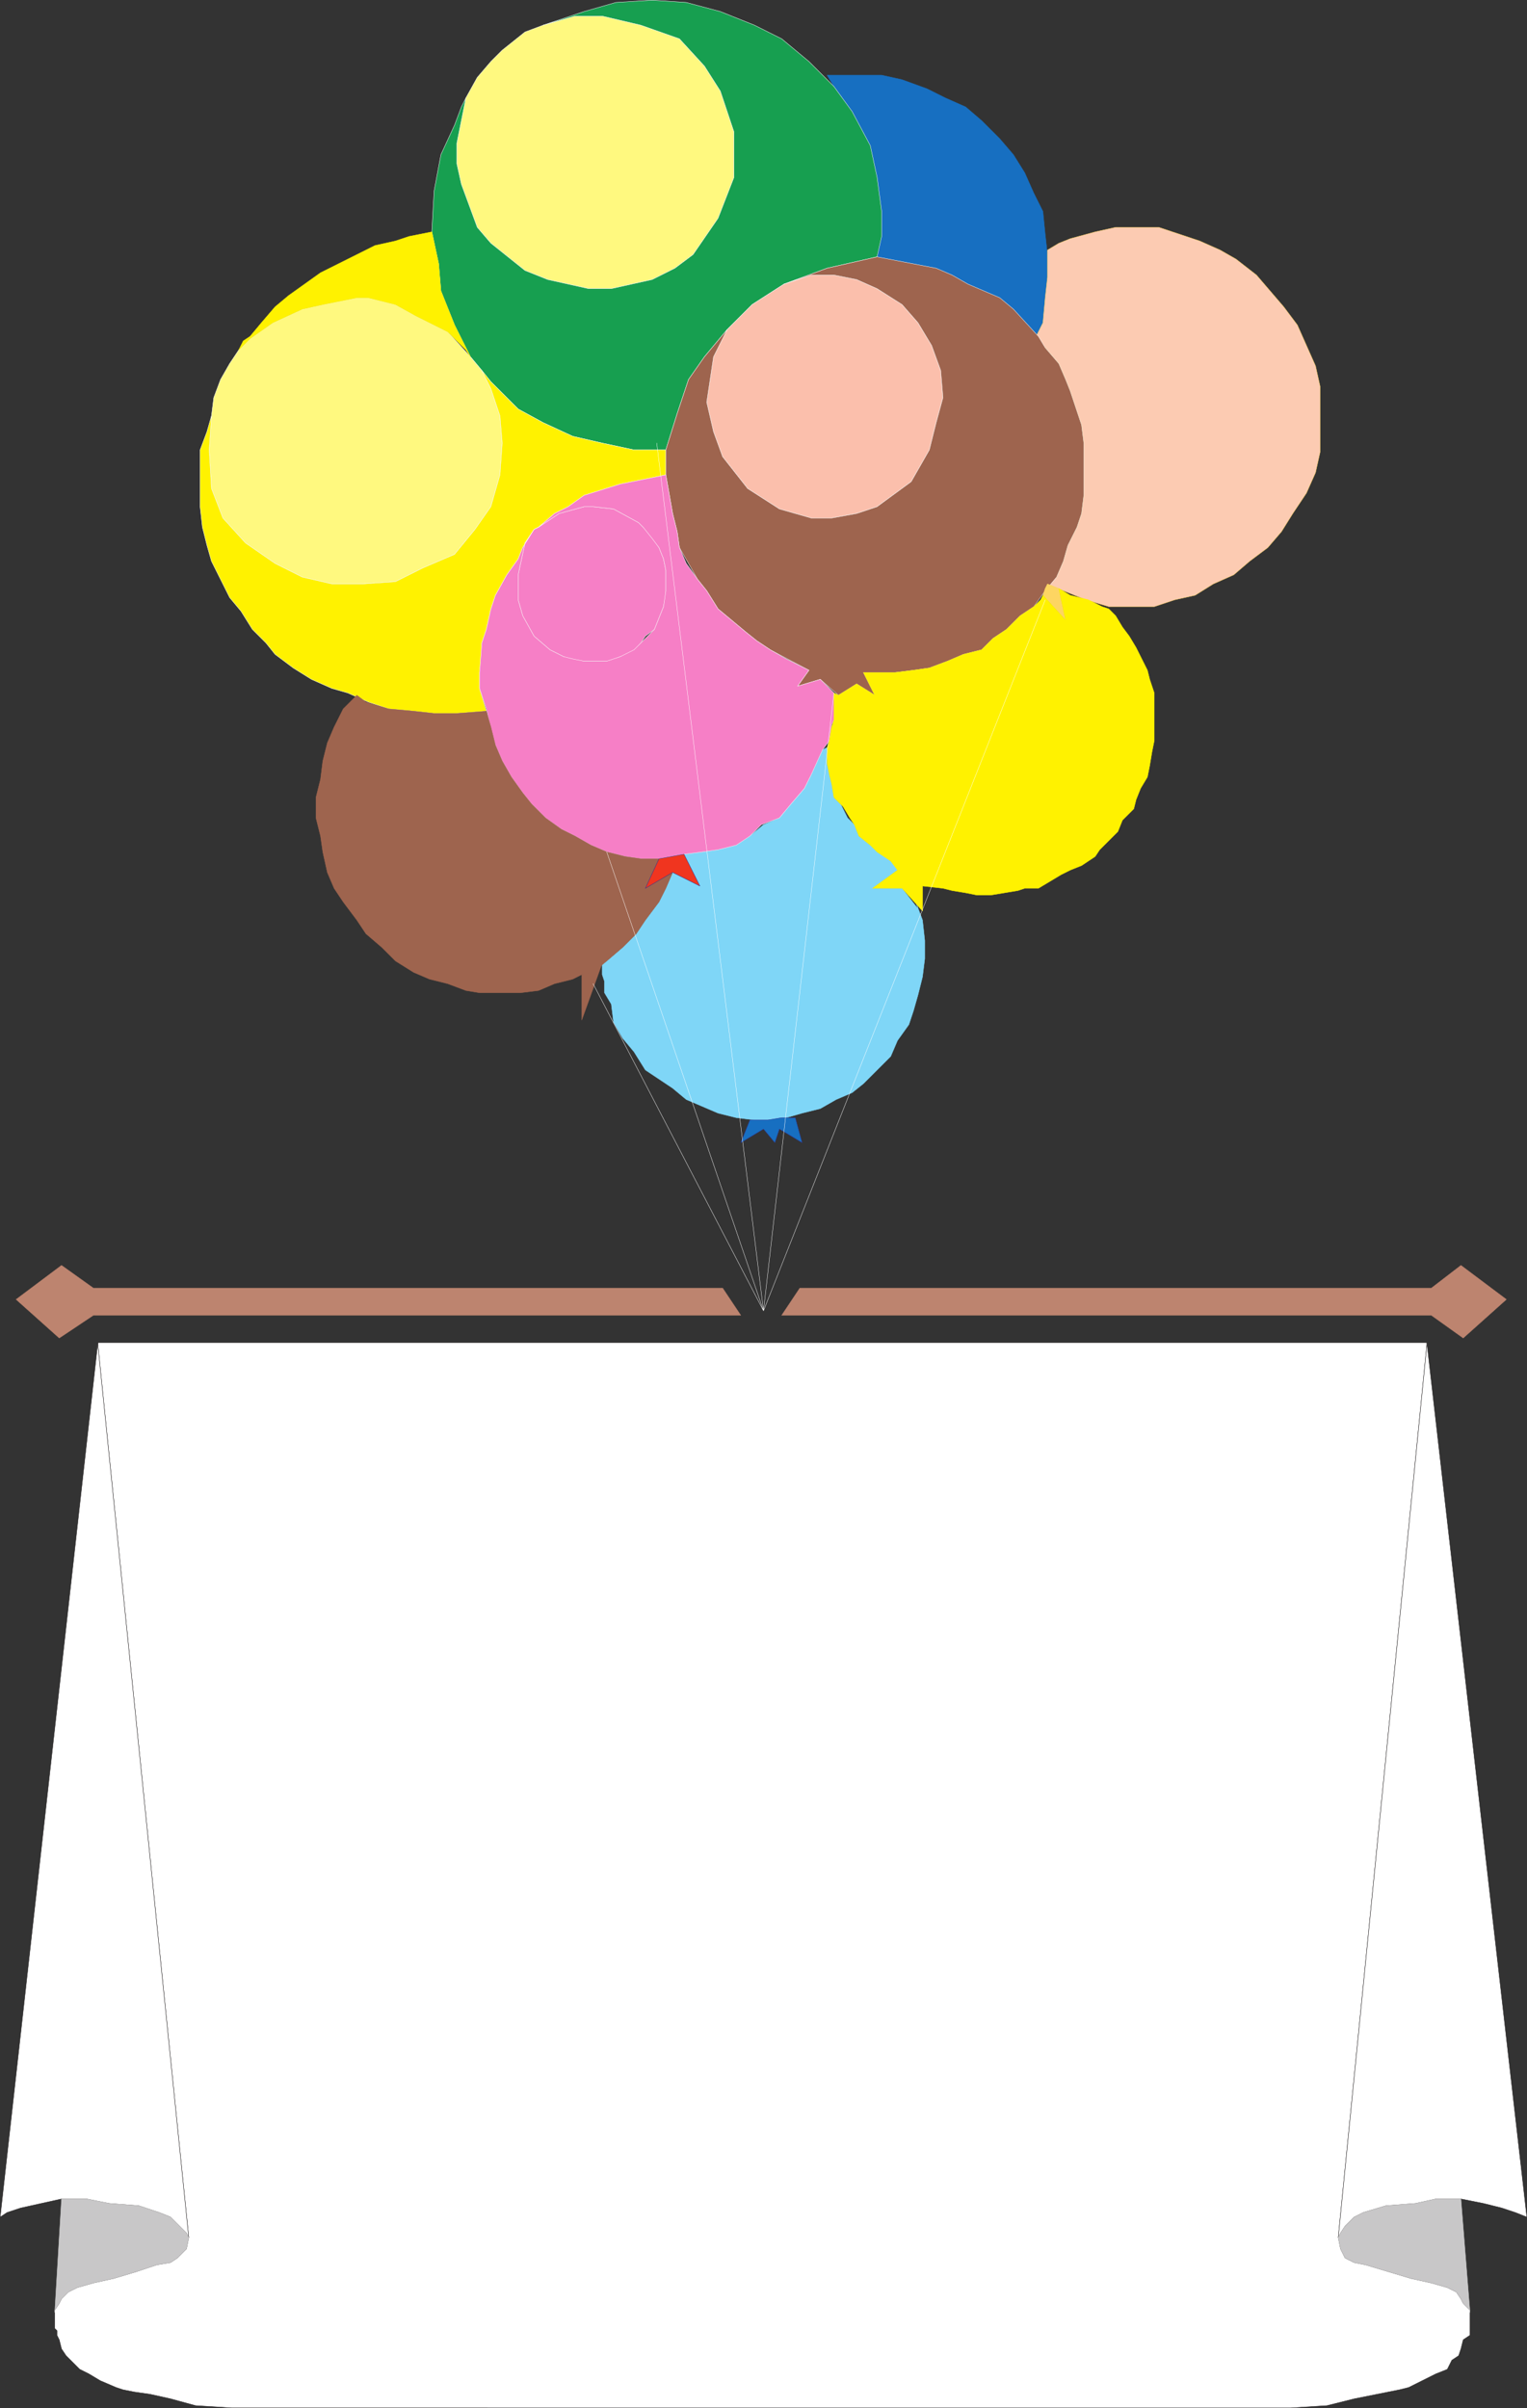<svg xmlns="http://www.w3.org/2000/svg" width="504.119" height="795.12"><rect width="100%" height="100%" fill="#333333" stroke="none"/><path fill="#176fc1" fill-rule="evenodd" d="m289.56 84.81 19.5 3.75 5.25 2.25 5.25 3 10.5 4.5 4.5 3.75 8.25 9h-.75l2.25-4.5.75-8.25.75-6.75v-7.5l-.75-6.75-.75-7.5-3-6-3-6.75-3.75-6-4.5-5.25-6-6-5.25-4.5-6.75-3-6-3-8.25-3-6.75-1.5h-18l2.25 3.75 6 8.25 6 11.25 2.25 10.5 1.5 11.25v8.25l-1.5 6.75"/><path fill="none" stroke="#176fc1" stroke-linecap="round" stroke-linejoin="round" stroke-miterlimit="10" stroke-width=".12" d="m289.56 84.81 19.5 3.75 5.25 2.25 5.25 3 10.5 4.5 4.5 3.75 8.25 9h-.75l2.25-4.5.75-8.25.75-6.75v-7.5l-.75-6.75-.75-7.5-3-6-3-6.75-3.75-6-4.5-5.25-6-6-5.25-4.5-6.75-3-6-3-8.25-3-6.75-1.5h-18l2.25 3.75 6 8.25 6 11.25 2.25 10.5 1.5 11.25v8.25zm0 0"/><path fill="#7fd6f7" fill-rule="evenodd" d="m200.31 317.31 5.25-4.5 4.5-4.5 3-4.5 4.5-6 2.25-4.5 2.25-5.25 9 4.5-5.25-10.5 6-.75 5.25-.75 6-1.5 4.5-3 4.5-3.75 5.25-2.25 3.75-5.25 4.5-5.25 2.25-3.75 3.75-8.25 1.5-.75v5.25l.75 3.75.75 3 .75 4.5 2.25 2.25 2.25 4.5 2.25 2.25 1.5 3.75 3.75 3 2.25 2.25 3.75 2.25 3 3v.75l-8.25 6h9.75l5.25 6.75-.75-2.25 2.25 6 .75 6.75v6l-.75 6-1.5 6-1.5 5.25-1.5 4.5-3.75 5.25-2.25 5.25-9 9-3.75 3-5.25 2.25-5.25 3-6 1.5-5.25 1.5-6 .75h-4.5l-6-.75-6-1.5-10.5-4.5-4.5-3.75-9-6-3.75-6-3.75-4.5-3-5.25-.75-6-2.25-3.75v-3.75l-.75-2.25v-3.75l1.5-.75"/><path fill="none" stroke="#7fd6f7" stroke-linecap="round" stroke-linejoin="round" stroke-miterlimit="10" stroke-width=".12" d="m200.31 317.31 5.25-4.5 4.5-4.5 3-4.5 4.5-6 2.25-4.5 2.25-5.25 9 4.5-5.25-10.5 6-.75 5.25-.75 6-1.5 4.5-3 4.5-3.75 5.25-2.25 3.75-5.25 4.5-5.25 2.25-3.75 3.75-8.25 1.5-.75v5.25l.75 3.75.75 3 .75 4.5 2.25 2.25 2.25 4.5 2.25 2.25 1.5 3.75 3.75 3 2.25 2.25 3.75 2.25 3 3v.75l-8.25 6h9.75l5.25 6.75-.75-2.25 2.25 6 .75 6.75v6l-.75 6-1.5 6-1.5 5.25-1.5 4.5-3.75 5.25-2.25 5.25-9 9-3.75 3-5.25 2.25-5.25 3-6 1.5-5.25 1.5-6 .75h-4.5l-6-.75-6-1.5-10.5-4.5-4.5-3.75-9-6-3.75-6-3.75-4.5-3-5.25-.75-6-2.25-3.75v-3.75l-.75-2.25v-3.75zm0 0"/><path fill="#fff97f" fill-rule="evenodd" d="m179.31 8.31-6 2.25-7.5 6-3.75 3.75-4.5 5.25-3.75 6.75-3 15v6.75l1.5 6.75 5.25 14.25 4.5 5.25 11.25 9 7.5 3 13.5 3h7.5l13.5-3 7.5-3.75 6-4.5 8.25-12 5.25-13.5v-15l-4.5-13.5-5.25-8.25-8.25-9-12.75-4.5-12.75-3h-9l-10.5 3"/><path fill="none" stroke="#fff" stroke-linecap="round" stroke-linejoin="round" stroke-miterlimit="10" stroke-width=".12" d="m179.31 8.31-6 2.25-7.5 6-3.75 3.75-4.5 5.25-3.75 6.75-3 15v6.75l1.5 6.75 5.25 14.25 4.5 5.25 11.25 9 7.5 3 13.5 3h7.5l13.5-3 7.5-3.75 6-4.5 8.25-12 5.25-13.5v-15l-4.5-13.5-5.25-8.25-8.25-9-12.75-4.5-12.75-3h-9zm0 0"/><path fill="#179f50" fill-rule="evenodd" d="M189.81 5.31h9l12.75 3 12.75 4.5 8.25 9 5.25 8.25 4.5 13.5v15l-5.25 13.5-8.25 12-6 4.5-7.5 3.75-13.5 3h-7.5l-13.5-3-7.5-3-11.25-9-4.5-5.25-5.25-14.25-1.5-6.75v-6.75l3-15-1.5 3-2.25 6-4.5 9.75-2.25 12-.75 13.5 2.25 10.5.75 9 4.5 11.25 5.25 10.5 3.75 4.5 3 3.75 9 9 8.25 4.5 9.75 4.5 9.75 2.25 10.5 2.25h10.5l3.75-12 3.75-11.25 5.25-7.5 7.5-9 8.25-8.25 10.5-6.75 14.25-5.25 16.5-3.75 1.5-6.75v-8.25l-1.5-11.25-2.25-10.5-6-11.25-6-8.25-8.25-8.25-9-7.5-9-4.5-11.25-4.5-11.25-3-11.25-.75-12 .75-10.5 3-13.5 4.5 10.5-3"/><path fill="none" stroke="#fff" stroke-linecap="round" stroke-linejoin="round" stroke-miterlimit="10" stroke-width=".12" d="M189.81 5.31h9l12.75 3 12.75 4.5 8.25 9 5.25 8.25 4.5 13.5v15l-5.25 13.5-8.25 12-6 4.5-7.5 3.75-13.5 3h-7.5l-13.5-3-7.5-3-11.25-9-4.5-5.25-5.25-14.25-1.5-6.75v-6.75l3-15-1.5 3-2.25 6-4.5 9.75-2.25 12-.75 13.5 2.25 10.5.75 9 4.5 11.25 5.25 10.5 3.75 4.5 3 3.75 9 9 8.25 4.5 9.75 4.5 9.75 2.25 10.5 2.25h10.5l3.75-12 3.75-11.25 5.25-7.5 7.5-9 8.25-8.25 10.5-6.75 14.25-5.25 16.5-3.75 1.5-6.75v-8.25l-1.5-11.25-2.25-10.5-6-11.25-6-8.25-8.25-8.25-9-7.5-9-4.5-11.25-4.5-11.25-3-11.25-.75-12 .75-10.5 3-13.5 4.5zm0 0"/><path fill="#fff97f" fill-rule="evenodd" d="m78.81 115.56-3 4.5-3 5.25-2.25 6-.75 6-.75 11.25.75 12.75 3.75 9.75 7.5 8.25 9.75 6.75 9 4.5 9.75 2.25h10.5l10.5-.75 9-4.5 10.5-4.5 6.75-8.25 5.25-7.5 3-10.5.75-10.5-.75-9-3-9-3-6-3.75-4.5-7.5-8.25-10.5-5.25-6.75-3.75-9-2.25h-3.75l-11.25 2.25-6.75 1.5-9.75 4.5-7.5 5.25-3.75 3.75"/><path fill="none" stroke="#fff" stroke-linecap="round" stroke-linejoin="round" stroke-miterlimit="10" stroke-width=".12" d="m78.81 115.56-3 4.5-3 5.25-2.25 6-.75 6-.75 11.25.75 12.75 3.75 9.75 7.5 8.25 9.75 6.75 9 4.5 9.75 2.25h10.5l10.5-.75 9-4.5 10.5-4.5 6.75-8.25 5.25-7.5 3-10.5.75-10.5-.75-9-3-9-3-6-3.75-4.5-7.5-8.25-10.5-5.25-6.75-3.75-9-2.25h-3.75l-11.25 2.25-6.75 1.5-9.75 4.5-7.5 5.25zm0 0"/><path fill="#fff200" fill-rule="evenodd" d="m153.81 115.56-6-6-10.5-5.25-6.75-3.75-9-2.25h-3.75l-11.25 2.25-6.75 1.5-9.75 4.5-7.5 5.25-3.75 3.75 1.5-3 2.25-1.5 3.75-4.5 4.5-5.25 4.5-3.75 10.5-7.5 18-9 6.75-1.5 4.5-1.5 7.5-1.5 2.25 10.5.75 9 4.5 11.25 5.25 10.5-1.5-2.25"/><path fill="none" stroke="#fff200" stroke-linecap="round" stroke-linejoin="round" stroke-miterlimit="10" stroke-width=".12" d="m153.81 115.56-6-6-10.5-5.25-6.75-3.75-9-2.25h-3.75l-11.25 2.25-6.75 1.5-9.75 4.5-7.5 5.25-3.75 3.75 1.5-3 2.25-1.5 3.75-4.5 4.5-5.25 4.5-3.75 10.5-7.5 18-9 6.75-1.5 4.5-1.5 7.5-1.5 2.25 10.5.75 9 4.5 11.25 5.25 10.5zm0 0"/><path fill="#fff200" fill-rule="evenodd" d="m176.31 174.81-3.75 6-1.5 3.75-3.75 5.25-3.75 6.75-1.5 4.5-1.5 6.75-1.5 4.5v3.75l-.75 6v5.25l2.25 7.5-9.75.75h-7.5l-6.75-.75-8.25-.75-6.75-2.25-6.75-3-5.25-1.5-6.75-3-6-3.75-6-4.5-3-3.75-4.5-4.5-3.75-6-3.75-4.5-6-12-1.5-5.25-1.5-6-.75-6.75v-18.75l2.25-6 1.5-5.25-.75 11.25.75 12.75 3.75 9.75 7.5 8.25 9.75 6.75 9 4.5 9.75 2.25h10.5l10.5-.75 9-4.5 10.5-4.5 6.75-8.25 5.25-7.5 3-10.5.75-10.5-.75-9-3-9-3-6 3 3.75 9 9 8.25 4.5 9.75 4.5 9.75 2.25 10.5 2.25h10.5v8.25l-15 3-12 3.75-5.25 3.75-4.5 2.25-5.25 4.5-1.5.75"/><path fill="none" stroke="#fff" stroke-linecap="round" stroke-linejoin="round" stroke-miterlimit="10" stroke-width=".12" d="m176.31 174.81-3.75 6-1.5 3.75-3.75 5.25-3.75 6.75-1.5 4.5-1.5 6.75-1.5 4.5v3.75l-.75 6v5.25l2.25 7.5-9.75.75h-7.5l-6.75-.75-8.25-.75-6.75-2.25-6.75-3-5.25-1.5-6.75-3-6-3.75-6-4.5-3-3.75-4.5-4.5-3.75-6-3.75-4.5-6-12-1.5-5.25-1.5-6-.75-6.75v-18.75l2.25-6 1.5-5.25-.75 11.25.75 12.75 3.75 9.75 7.5 8.25 9.75 6.75 9 4.5 9.75 2.25h10.5l10.5-.75 9-4.5 10.5-4.5 6.75-8.25 5.25-7.5 3-10.5.75-10.5-.75-9-3-9-3-6 3 3.75 9 9 8.25 4.5 9.75 4.5 9.75 2.25 10.5 2.25h10.5v8.25l-15 3-12 3.75-5.25 3.75-4.5 2.25-5.25 4.5zm0 0"/><path fill="#fccbb2" fill-rule="evenodd" d="M345.81 82.56v9l-.75 6.75-.75 8.25-2.25 4.5 3 3.75 4.5 5.25 2.25 5.25 1.5 3.75 3.75 11.25.75 6v17.25l-.75 6-1.5 4.5-3 6-1.5 5.25-2.25 5.25-3 2.25 5.25 2.25 7.5 3 7.5 2.25h15l6.75-2.25 6.75-1.5 6-3.75 6.75-3 5.25-4.5 6-4.5 4.5-5.25 3.75-6 4.5-6.75 3-6.75 1.5-6.75v-21.75l-1.5-6.75-6-13.5-4.5-6-9-10.5-6.75-5.25-5.25-3-6.75-3-13.5-4.5h-14.25l-6.75 1.5-8.25 2.25-3.75 1.5-3.75 2.25"/><path fill="none" stroke="#fdd562" stroke-linecap="round" stroke-linejoin="round" stroke-miterlimit="10" stroke-width=".12" d="M345.81 82.56v9l-.75 6.75-.75 8.25-2.25 4.5 3 3.75 4.5 5.25 2.25 5.25 1.5 3.75 3.75 11.25.75 6v17.25l-.75 6-1.5 4.5-3 6-1.5 5.25-2.25 5.25-3 2.25 5.25 2.25 7.5 3 7.5 2.25h15l6.75-2.25 6.75-1.5 6-3.75 6.75-3 5.25-4.5 6-4.5 4.5-5.25 3.75-6 4.5-6.75 3-6.75 1.5-6.75v-21.75l-1.5-6.75-6-13.5-4.5-6-9-10.5-6.75-5.25-5.25-3-6.75-3-13.5-4.5h-14.25l-6.75 1.5-8.25 2.25-3.75 1.5zm0 0"/><path fill="#fbbfac" fill-rule="evenodd" d="m248.31 100.56-8.25 8.25-4.5 9-2.25 15 2.25 9.75 3 8.25 8.25 10.5 10.5 6.75 10.5 3h6.75l8.25-1.5 6.75-2.25 11.25-8.25 6-10.5 2.25-9 2.25-8.25-.75-9-3-8.25-4.5-7.5-5.25-6-8.25-5.25-6.75-3-7.5-1.5h-7.5l-9 3-10.5 6.75"/><path fill="none" stroke="#fff" stroke-linecap="round" stroke-linejoin="round" stroke-miterlimit="10" stroke-width=".12" d="m248.31 100.56-8.25 8.25-4.5 9-2.25 15 2.25 9.75 3 8.25 8.25 10.5 10.5 6.75 10.5 3h6.75l8.25-1.5 6.75-2.25 11.25-8.25 6-10.5 2.25-9 2.25-8.25-.75-9-3-8.25-4.5-7.5-5.25-6-8.25-5.25-6.75-3-7.5-1.5h-7.5l-9 3zm0 0"/><path fill="#9e644e" fill-rule="evenodd" d="m223.56 136.56 3.75-11.25 5.25-7.5 7.5-9-4.5 9-2.25 15 2.25 9.75 3 8.25 8.25 10.5 10.5 6.75 10.5 3h6.75l8.25-1.5 6.75-2.25 11.25-8.25 6-10.5 2.25-9 2.25-8.25-.75-9-3-8.25-4.5-7.5-5.25-6-8.25-5.25-6.75-3-7.5-1.5h-7.5l-9 3 14.25-5.25 16.5-3.75 19.5 3.75 5.25 2.25 5.25 3 10.5 4.5 4.5 3.75 8.25 9 2.25 3.75 4.5 5.25 2.25 5.25 1.5 3.75 3.75 11.25.75 6v17.25l-.75 6-1.5 4.5-3 6-1.5 5.25-2.25 5.25-3.75 4.5-3.75 5.25-4.5 3-4.5 4.5-4.5 3-3.75 3.75-6 1.5-5.25 2.25-6 2.25-5.25.75-6 .75h-10.5l3.75 7.5-6-3.75-6 3.75-6-5.25-7.5 2.25 3.75-5.25-12.75-6.75-4.5-3-3.75-3-9-7.5-3.75-6-3-3.75-6-10.5-.75-5.25-1.5-6-2.25-12.75v-8.25l3.75-12"/><path fill="none" stroke="#fff" stroke-linecap="round" stroke-linejoin="round" stroke-miterlimit="10" stroke-width=".12" d="m223.56 136.56 3.75-11.25 5.25-7.5 7.5-9-4.5 9-2.25 15 2.25 9.75 3 8.25 8.25 10.5 10.5 6.75 10.5 3h6.75l8.25-1.5 6.75-2.25 11.25-8.25 6-10.5 2.25-9 2.25-8.25-.75-9-3-8.25-4.5-7.5-5.25-6-8.25-5.25-6.75-3-7.5-1.5h-7.5l-9 3 14.25-5.25 16.5-3.75 19.5 3.75 5.25 2.25 5.25 3 10.5 4.5 4.5 3.75 8.25 9 2.25 3.75 4.5 5.25 2.25 5.25 1.5 3.75 3.75 11.25.75 6v17.25l-.75 6-1.5 4.5-3 6-1.5 5.25-2.25 5.25-3.75 4.5-3.75 5.25-4.5 3-4.5 4.5-4.5 3-3.75 3.75-6 1.5-5.25 2.25-6 2.25-5.25.75-6 .75h-10.5l3.75 7.5-6-3.75-6 3.75-6-5.25-7.5 2.25 3.75-5.25-12.75-6.75-4.5-3-3.75-3-9-7.5-3.75-6-3-3.75-6-10.5-.75-5.25-1.5-6-2.25-12.75v-8.25zm0 0"/><path fill="#fdd562" fill-rule="evenodd" d="m344.31 196.56 7.5 8.25-2.25-10.5-3.75-1.5-.75 1.5-.75 2.25"/><path fill="none" stroke="#fdd562" stroke-linecap="round" stroke-linejoin="round" stroke-miterlimit="10" stroke-width=".12" d="m344.31 196.56 7.5 8.25-2.25-10.5-3.75-1.5-.75 1.5zm0 0"/><path fill="#f67fc6" fill-rule="evenodd" d="m177.81 174.06-1.5.75-3 4.5-2.25 10.5v8.25l1.5 5.25 3.75 6.75 5.25 4.5 7.5 3.75h12.75l3-1.5 3.75-.75 3-3.75 1.5-2.25 3-2.25 3-7.5.75-3.75v-8.25l-.75-3.75-1.5-3.75-1.5-2.25-3-3.75-2.25-2.25-8.25-4.5-6.75-.75h-3l-8.25 2.25-6.75 4.5"/><path fill="none" stroke="#fff" stroke-linecap="round" stroke-linejoin="round" stroke-miterlimit="10" stroke-width=".12" d="m177.81 174.06-1.5.75-3 4.5-2.25 10.5v8.25l1.5 5.25 3.75 6.75 5.25 4.5 7.5 3.75h12.75l3-1.5 3.75-.75 3-3.75 1.5-2.25 3-2.25 3-7.5.75-3.75v-8.25l-.75-3.75-1.5-3.75-1.5-2.25-3-3.75-2.25-2.25-8.25-4.5-6.75-.75h-3l-8.25 2.25zm0 0"/><path fill="#f67fc6" fill-rule="evenodd" d="M217.56 283.56h-6l-5.25-.75-6-1.5-5.25-2.25-5.25-3-4.5-2.25-5.25-3.75-4.5-4.5-3-3.75-3.75-5.25-3-5.25-2.25-5.25-1.5-5.25-1.5-6.75-2.25-6.75v-5.25l.75-9.75 1.5-4.5 1.5-6.75 1.5-4.5 3.75-6.75 3.75-5.25 1.5-3.75 3.75-6 1.5-.75-1.5.75-3 4.5-2.25 10.5v8.25l1.5 5.25 3.75 6.75 5.25 4.5 4.5 2.25 3 .75 3.75.75h7.5l4.5-1.5 4.5-2.25 6.75-6.75 3-7.5.75-5.25v-6.75l-.75-3.75-1.5-3.75-2.25-3-3-3.75-1.5-1.5-8.25-4.5-6.75-.75h-3l-8.25 2.25-6.75 4.5 5.25-4.5 4.5-2.25 5.25-3.75 12-3.75 15-3 2.25 12.75 1.5 6 .75 5.25 2.25 5.25 3.75 5.25 3 3.75 3.75 6 9 7.5 3.75 3 4.5 3 5.25 3 7.5 3.75-3.75 5.25 7.5-2.25 4.5 4.5v9l-.75 1.5-.75 5.25-2.25 3-3.75 8.25-2.25 4.5-4.5 5.25-3.75 4.5-6 2.25-3.75 3.75-4.5 3-6 1.5-5.25.75-6 .75-8.25 1.5"/><path fill="none" stroke="#fff" stroke-linecap="round" stroke-linejoin="round" stroke-miterlimit="10" stroke-width=".12" d="M217.56 283.56h-6l-5.25-.75-6-1.5-5.25-2.25-5.25-3-4.5-2.25-5.25-3.75-4.5-4.5-3-3.75-3.75-5.25-3-5.25-2.25-5.25-1.5-5.25-1.5-6.75-2.25-6.75v-5.25l.75-9.75 1.5-4.5 1.5-6.75 1.5-4.5 3.75-6.75 3.75-5.25 1.5-3.75 3.75-6 1.5-.75-1.5.75-3 4.5-2.25 10.5v8.25l1.5 5.25 3.75 6.75 5.25 4.5 4.5 2.25 3 .75 3.75.75h7.5l4.5-1.5 4.5-2.25 6.75-6.75 3-7.5.75-5.25v-6.75l-.75-3.75-1.5-3.75-2.25-3-3-3.75-1.5-1.5-8.25-4.5-6.75-.75h-3l-8.25 2.25-6.75 4.5 5.25-4.5 4.5-2.25 5.25-3.75 12-3.75 15-3 2.25 12.75 1.5 6 .75 5.25 2.25 5.25 3.75 5.25 3 3.75 3.75 6 9 7.5 3.75 3 4.5 3 5.25 3 7.5 3.75-3.75 5.25 7.5-2.25 4.5 4.5v9l-.75 1.5-.75 5.25-2.25 3-3.75 8.25-2.25 4.5-4.5 5.25-3.75 4.5-6 2.25-3.75 3.75-4.5 3-6 1.5-5.25.75-6 .75zm0 0"/><path fill="#9e644e" fill-rule="evenodd" d="m195.81 321.06 4.5-3.75 5.25-4.5 4.5-4.5 3-4.5 4.5-6 2.25-4.5 2.25-5.25-9 5.25 4.5-9.75h-6l-5.25-.75-6-1.5-5.25-2.25-5.25-3-4.5-2.25-5.25-3.75-4.5-4.5-3-3.75-3.75-5.25-3-5.25-2.25-5.25-1.5-6-1.5-5.25-9.75.75h-7.5l-6.75-.75-8.25-.75-7.5-2.25-3-2.25-4.5 4.5-3 6-2.25 5.25-1.5 6-.75 6-1.5 6v6.75l1.5 6 .75 5.25 1.5 6.75 2.25 5.25 3 4.5 4.5 6 3 4.5 5.25 4.5 4.5 4.5 6 3.75 5.25 2.25 6 1.5 6 2.25 4.5.75h13.5l6-.75 5.25-2.25 6-1.5 3-1.5 3.75-.75"/><path fill="none" stroke="#9e644e" stroke-linecap="round" stroke-linejoin="round" stroke-miterlimit="10" stroke-width=".12" d="m195.81 321.06 4.5-3.75 5.25-4.5 4.5-4.5 3-4.5 4.5-6 2.25-4.5 2.25-5.25-9 5.25 4.5-9.75h-6l-5.25-.75-6-1.5-5.25-2.25-5.25-3-4.5-2.25-5.25-3.75-4.5-4.5-3-3.75-3.75-5.25-3-5.25-2.25-5.25-1.5-6-1.5-5.25-9.75.75h-7.5l-6.75-.75-8.25-.75-7.5-2.25-3-2.25-4.5 4.5-3 6-2.25 5.25-1.5 6-.75 6-1.5 6v6.75l1.5 6 .75 5.25 1.5 6.75 2.25 5.25 3 4.5 4.5 6 3 4.5 5.25 4.5 4.5 4.5 6 3.75 5.25 2.25 6 1.5 6 2.25 4.5.75h13.5l6-.75 5.25-2.25 6-1.5 3-1.5zm0 0"/><path fill="#9e644e" fill-rule="evenodd" d="m195.06 321.06-3 .75v15l6.75-18.75-3.75 3"/><path fill="none" stroke="#9e644e" stroke-linecap="round" stroke-linejoin="round" stroke-miterlimit="10" stroke-width=".12" d="m195.06 321.06-3 .75v15l6.75-18.75zm0 0"/><path fill="#fff200" fill-rule="evenodd" d="m311.31 293.31 3 .75 4.5.75 3.75.75h4.5l9-1.5 2.25-.75h4.5l7.5-4.5 3-1.5 3.75-1.5 4.5-3 1.5-2.25 6-6 1.5-3.75 3.75-3.75.75-3 1.5-3.75 2.25-3.75.75-3.75.75-4.5.75-3.75v-15.75l-1.5-4.5-.75-3-3.75-7.5-2.25-3.75-2.25-3-2.25-3.75-2.25-2.25-2.25-.75-4.5-2.25-6-1.5-3.75-2.25 2.25 10.5-7.5-8.25-.75 1.5-2.25 2.25-4.5 3-4.5 4.5-4.5 3-3.75 3.75-6 1.5-5.25 2.25-6 2.25-5.25.75-6 .75h-10.5l3.75 7.5-6-3.75-6 3.75-1.5-.75v9l-.75 2.25-.75 4.5-.75 2.25v5.25l.75 3.75.75 3 .75 4.5 3 3 2.25 3.75 1.5 2.25 1.5 3.75 3.75 3 2.25 2.25 4.5 3 2.25 3-8.25 6h9.75l6.75 7.5v-8.25l6.75.75"/><path fill="none" stroke="#fff200" stroke-linecap="round" stroke-linejoin="round" stroke-miterlimit="10" stroke-width=".12" d="m311.31 293.31 3 .75 4.5.75 3.75.75h4.5l9-1.5 2.25-.75h4.5l7.5-4.5 3-1.5 3.75-1.5 4.5-3 1.5-2.25 6-6 1.5-3.75 3.75-3.75.75-3 1.5-3.75 2.25-3.75.75-3.75.75-4.5.75-3.75v-15.75l-1.5-4.5-.75-3-3.75-7.5-2.25-3.75-2.25-3-2.25-3.75-2.25-2.25-2.25-.75-4.5-2.25-6-1.5-3.75-2.25 2.25 10.5-7.5-8.25-.75 1.5-2.25 2.25-4.5 3-4.5 4.5-4.5 3-3.75 3.75-6 1.5-5.25 2.25-6 2.25-5.25.75-6 .75h-10.5l3.75 7.5-6-3.75-6 3.75-1.5-.75v9l-.75 2.25-.75 4.5-.75 2.25v5.25l.75 3.75.75 3 .75 4.5 3 3 2.25 3.75 1.5 2.25 1.5 3.75 3.75 3 2.25 2.25 4.5 3 2.25 3-8.25 6h9.75l6.75 7.5v-8.25zm0 0"/><path fill="#f0351f" fill-rule="evenodd" d="m225.81 282.06 5.25 10.5-9-4.5-9 5.25 4.5-9.75 8.25-1.5"/><path fill="none" stroke="#2e3192" stroke-linecap="round" stroke-linejoin="round" stroke-miterlimit="10" stroke-width=".12" d="m225.81 282.06 5.25 10.5-9-4.5-9 5.25 4.5-9.75zm0 0"/><path fill="#176fc1" fill-rule="evenodd" d="m247.56 369.81-3 7.5 7.5-4.5 3.75 4.5 1.5-4.5 7.5 4.5-2.25-8.25h-4.5l-4.5.75h-6"/><path fill="none" stroke="#2e3192" stroke-linecap="round" stroke-linejoin="round" stroke-miterlimit="10" stroke-width=".12" d="m247.56 369.81-3 7.5 7.5-4.5 3.75 4.5 1.5-4.5 7.5 4.5-2.25-8.25h-4.5l-4.5.75zm0 0"/><path fill="none" stroke="#fff" stroke-linecap="round" stroke-linejoin="round" stroke-miterlimit="10" stroke-width=".12" d="m200.31 281.31 51.75 151.5m-56.25-108 56.25 108-35.25-286.5m128.25 51.75-93 234.75m23.25-204-23.25 204"/><path fill="#bd846f" fill-rule="evenodd" d="M264.06 425.31h208.5l9.75-7.5 15 11.25-14.25 12.75-10.5-7.5h-214.5l6-9"/><path fill="none" stroke="#bd846f" stroke-linecap="round" stroke-linejoin="round" stroke-miterlimit="10" stroke-width=".12" d="M264.06 425.31h208.5l9.75-7.5 15 11.25-14.25 12.75-10.5-7.5h-214.5zm0 0"/><path fill="#bd846f" fill-rule="evenodd" d="M238.56 425.31H30.81l-10.5-7.5-15 11.25 14.25 12.75 11.25-7.5h213.75l-6-9"/><path fill="none" stroke="#bd846f" stroke-linecap="round" stroke-linejoin="round" stroke-miterlimit="10" stroke-width=".12" d="M238.56 425.31H30.81l-10.5-7.5-15 11.25 14.25 12.75 11.25-7.5h213.75Zm0 0"/><path fill="#fff" fill-rule="evenodd" d="M414.06 795.06h12l12-.75 9-2.25 15-3 3-.75 9-4.5 3.75-1.5 1.5-3 2.25-1.5.75-2.25.75-3 2.25-1.5v-8.25l-2.25-2.25-.75-1.5-1.5-2.25-3-1.5-5.25-1.5-6.75-1.5-15-4.5-3.75-.75-3-1.5-1.5-3-.75-3.75 29.25-294.75v-.75H32.31v.75l30 294.75-.75 3.75-3 3-2.25 1.5-4.5.75-6.75 2.25-7.5 2.25-6.75 1.5-5.25 1.5-3 1.5-2.25 2.25-.75 1.5-1.5 2.25v6l.75.75v1.5l.75 1.5.75 3 1.5 2.25 4.5 4.5 3 1.5 3.75 2.25 5.25 2.25 2.25.75 3.75.75 5.25.75 6.75 1.5 8.25 2.25 12 .75h337.5"/><path fill="none" stroke="#231f20" stroke-linecap="round" stroke-linejoin="round" stroke-miterlimit="10" stroke-width=".12" d="M414.06 795.06h12l12-.75 9-2.25 15-3 3-.75 9-4.5 3.75-1.5 1.5-3 2.25-1.5.75-2.25.75-3 2.25-1.5v-8.25l-2.25-2.25-.75-1.5-1.5-2.25-3-1.5-5.25-1.5-6.75-1.5-15-4.5-3.75-.75-3-1.5-1.5-3-.75-3.75 29.25-294.75v-.75H32.31v.75l30 294.75-.75 3.75-3 3-2.25 1.5-4.5.75-6.75 2.25-7.5 2.25-6.75 1.5-5.25 1.5-3 1.5-2.25 2.25-.75 1.5-1.5 2.25v6l.75.75v1.5l.75 1.5.75 3 1.5 2.25 4.5 4.5 3 1.5 3.75 2.25 5.25 2.25 2.25.75 3.75.75 5.25.75 6.75 1.5 8.25 2.25 12 .75zm0 0"/><path fill="#fff" fill-rule="evenodd" d="m62.31 738.81-30-294.75v-.75L.06 732.06l2.25-1.5 4.5-1.5 13.5-3h8.25l7.5 1.5 9.75.75 6.75 2.25 3.75 1.5 5.25 5.25.75 1.5"/><path fill="none" stroke="#231f20" stroke-linecap="round" stroke-linejoin="round" stroke-miterlimit="10" stroke-width=".12" d="m62.31 738.81-30-294.75v-.75L.06 732.06l2.25-1.5 4.5-1.5 13.5-3h8.25l7.5 1.5 9.75.75 6.75 2.25 3.75 1.5 5.25 5.25zm0 0"/><path fill="#c8c7c8" fill-rule="evenodd" d="m62.31 738.81-.75 3.75-3 3-2.25 1.5-4.5.75-6.75 2.25-7.5 2.25-6.75 1.5-5.25 1.5-3 1.5-2.25 2.25-.75 1.5-1.5 2.25v.75l2.25-37.5h8.25l7.5 1.5 9.75.75 6.75 2.25 3.75 1.5 5.25 5.25.75 1.5"/><path fill="none" stroke="#c8c7c8" stroke-linecap="round" stroke-linejoin="round" stroke-miterlimit="10" stroke-width=".12" d="m62.31 738.81-.75 3.75-3 3-2.25 1.5-4.5.75-6.75 2.25-7.5 2.25-6.75 1.5-5.25 1.5-3 1.5-2.25 2.25-.75 1.5-1.5 2.25v.75l2.25-37.5h8.25l7.5 1.5 9.75.75 6.75 2.25 3.75 1.5 5.25 5.25zm0 0"/><path fill="#fff" fill-rule="evenodd" d="m441.81 738.81 29.25-294.75v-.75l33 288.75-3.75-1.5-4.5-1.5-6-1.5-7.5-1.5h-8.25l-6.75 1.5-9.75.75-7.5 2.25-3 1.5-3 3-1.5 2.25-.75 1.5"/><path fill="none" stroke="#231f20" stroke-linecap="round" stroke-linejoin="round" stroke-miterlimit="10" stroke-width=".12" d="m441.81 738.81 29.25-294.75v-.75l33 288.75-3.75-1.5-4.5-1.5-6-1.5-7.5-1.5h-8.25l-6.75 1.5-9.75.75-7.5 2.25-3 1.5-3 3-1.5 2.25zm0 0"/><path fill="#c8c7c8" fill-rule="evenodd" d="m441.81 738.81.75 3.75 1.5 3 3 1.5 3.75.75 15 4.5 6.75 1.5 5.25 1.5 3 1.5 1.5 2.25.75 1.5 2.25 2.25v.75l-3-37.5h-8.25l-6.75 1.5-9.75.75-7.5 2.25-3 1.5-3 3-1.5 2.25-.75 1.5"/><path fill="none" stroke="#c8c7c8" stroke-linecap="round" stroke-linejoin="round" stroke-miterlimit="10" stroke-width=".12" d="m441.81 738.81.75 3.75 1.5 3 3 1.5 3.75.75 15 4.5 6.75 1.5 5.25 1.5 3 1.5 1.5 2.25.75 1.5 2.25 2.25v.75l-3-37.5h-8.25l-6.75 1.5-9.75.75-7.5 2.25-3 1.5-3 3-1.5 2.25zm0 0"/></svg>
